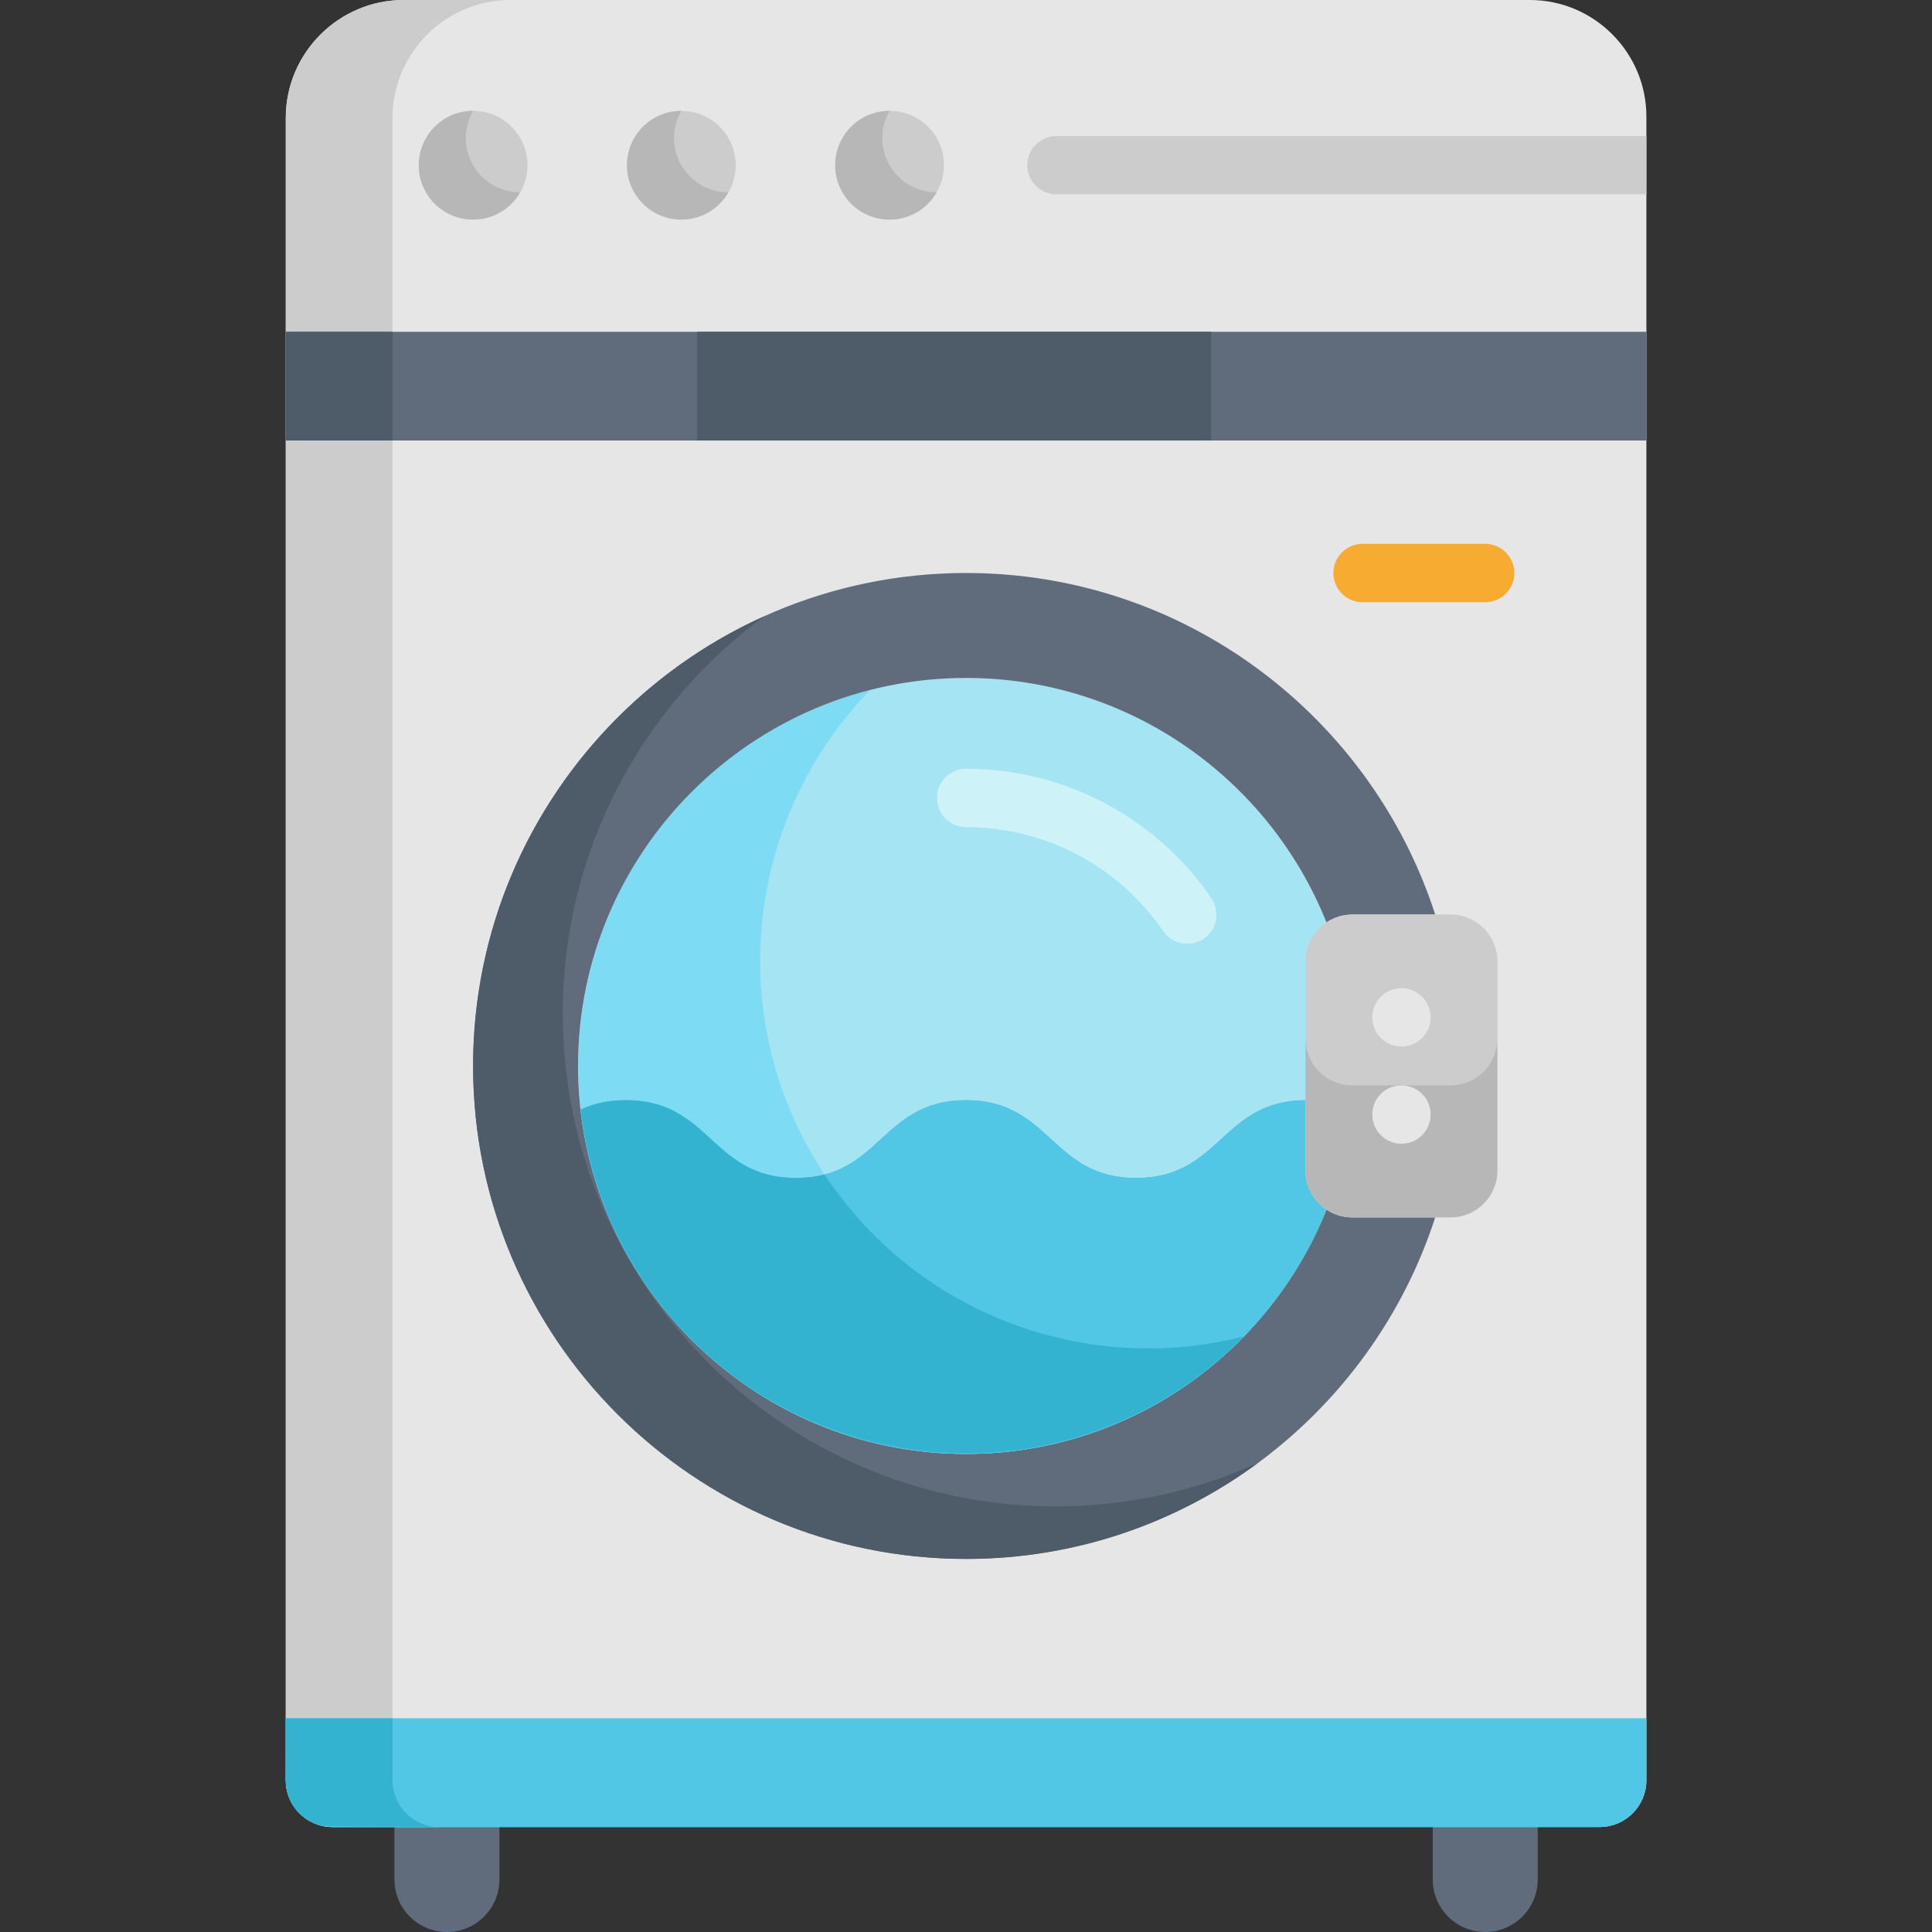 <?xml version="1.0" encoding="UTF-8"?>
<svg xmlns="http://www.w3.org/2000/svg" width="24" height="24" viewBox="0 0 24 24" fill="none">
  <rect x="0" y="0" width="24" height="24" fill="#333333" stroke="none"/>
  <path d="M4.9 23.348C4.9 23.708 5.192 24 5.552 24C5.912 24 6.204 23.708 6.204 23.348C6.204 23.175 6.204 22.679 6.204 22.503H4.9C4.9 22.689 4.9 23.162 4.9 23.348Z" fill="#606C7C"></path>
  <path d="M17.798 22.503V22.696V23.155V23.348C17.798 23.708 18.09 24 18.45 24C18.81 24 19.102 23.708 19.102 23.348V23.155C19.102 23.104 19.102 22.667 19.102 22.503H17.798Z" fill="#606C7C"></path>
  <path d="M19.006 0H5.014C4.208 0 3.55 0.659 3.55 1.464V2.439C3.55 3.314 3.55 22.919 3.55 22.117C3.55 22.435 3.81 22.696 4.129 22.696H19.873C20.191 22.696 20.452 22.435 20.452 22.117C20.452 21.027 20.452 3.563 20.452 2.495V1.447C20.452 0.651 19.801 0 19.006 0Z" fill="#E6E6E6"></path>
  <path d="M4.876 22.117C4.876 21.025 4.876 3.508 4.876 2.439V1.464C4.876 0.659 5.534 0 6.34 0H5.014C4.208 0 3.55 0.659 3.55 1.464V2.439C3.55 3.509 3.55 21.025 3.55 22.117C3.55 22.435 3.81 22.696 4.129 22.696H5.455C5.136 22.696 4.876 22.435 4.876 22.117Z" fill="#CCCCCC"></path>
  <path d="M12.001 18.054C14.661 18.054 16.817 15.898 16.817 13.238C16.817 10.578 14.661 8.422 12.001 8.422C9.341 8.422 7.185 10.578 7.185 13.238C7.185 15.898 9.341 18.054 12.001 18.054Z" fill="#A5E4F2"></path>
  <path d="M10.089 14.342C8.985 12.43 9.341 10.076 10.812 8.57C10.394 8.677 9.984 8.841 9.593 9.067C7.29 10.397 6.5 13.343 7.83 15.646C9.16 17.949 12.105 18.739 14.409 17.409C14.8 17.183 15.148 16.91 15.449 16.602C13.41 17.123 11.193 16.254 10.089 14.342Z" fill="#7DDBF4"></path>
  <path d="M3.55 21.345C3.55 21.545 3.55 21.924 3.55 22.117C3.55 22.435 3.81 22.696 4.129 22.696H19.873C20.191 22.696 20.452 22.435 20.452 22.117C20.452 21.922 20.452 21.543 20.452 21.345H3.55Z" fill="#51C6E5"></path>
  <path d="M5.455 22.696C5.136 22.696 4.876 22.435 4.876 22.117C4.876 21.922 4.876 21.543 4.876 21.345H3.55V21.683C3.582 21.944 3.437 22.347 3.806 22.597C3.865 22.637 3.919 22.659 3.972 22.674C4.022 22.688 4.083 22.688 5.455 22.696Z" fill="#34B3D1"></path>
  <path d="M20.452 4.122H3.55V5.472H20.452V4.122Z" fill="#606C7C"></path>
  <path d="M4.876 4.122H3.55V5.472H4.876V4.122Z" fill="#4E5B68"></path>
  <path d="M15.045 4.122H8.661V5.472H15.045V4.122Z" fill="#4E5B68"></path>
  <path d="M16.797 15.122C16.68 15.122 16.57 15.086 16.478 15.025C15.768 16.802 14.029 18.061 12.001 18.061C9.343 18.061 7.181 15.899 7.181 13.242C7.181 10.584 9.343 8.422 12.001 8.422C14.029 8.422 15.768 9.681 16.478 11.459C16.57 11.398 16.68 11.362 16.797 11.362H17.829C17.034 8.902 14.722 7.118 12.001 7.118C8.624 7.118 5.877 9.865 5.877 13.242C5.877 16.619 8.624 19.366 12.001 19.366C14.722 19.366 17.034 17.581 17.829 15.122L16.797 15.122Z" fill="#606C7C"></path>
  <path d="M13.115 18.713C9.738 18.713 6.991 15.966 6.991 12.59C6.991 10.568 7.976 8.772 9.492 7.656C7.363 8.616 5.877 10.759 5.877 13.242C5.877 16.618 8.624 19.365 12.001 19.365C13.357 19.365 14.612 18.922 15.628 18.172C14.861 18.519 14.01 18.713 13.115 18.713Z" fill="#4E5B68"></path>
  <path d="M14.749 11.724C14.634 11.724 14.521 11.669 14.45 11.567C13.896 10.758 12.98 10.275 12.001 10.275C11.801 10.275 11.639 10.112 11.639 9.912C11.639 9.712 11.801 9.55 12.001 9.55C13.219 9.55 14.358 10.151 15.048 11.157C15.161 11.322 15.119 11.548 14.954 11.661C14.891 11.704 14.82 11.724 14.749 11.724Z" fill="#CDF3F9"></path>
  <path d="M12.001 18.061C14.029 18.061 15.768 16.802 16.478 15.025C16.491 15.033 16.503 15.041 16.516 15.048C16.339 14.948 16.218 14.759 16.218 14.542V13.667C15.17 13.672 15.167 14.633 14.113 14.633C13.057 14.633 13.057 13.667 12 13.667C10.944 13.667 10.944 14.633 9.887 14.633C8.831 14.633 8.831 13.667 7.775 13.667C7.544 13.667 7.364 13.713 7.212 13.785C7.483 16.188 9.527 18.061 12.001 18.061Z" fill="#5FBBE0"></path>
  <path d="M12.001 18.061C14.029 18.061 15.768 16.802 16.478 15.025C16.491 15.033 16.503 15.041 16.516 15.048C16.339 14.948 16.218 14.759 16.218 14.542V13.667C15.17 13.672 15.167 14.633 14.113 14.633C13.057 14.633 13.057 13.667 12 13.667C10.944 13.667 10.944 14.633 9.887 14.633C8.831 14.633 8.831 13.667 7.775 13.667C7.544 13.667 7.364 13.713 7.212 13.785C7.483 16.188 9.527 18.061 12.001 18.061Z" fill="#51C6E5"></path>
  <path d="M10.243 14.59C10.139 14.617 10.022 14.633 9.888 14.633C8.831 14.633 8.831 13.667 7.775 13.667C7.546 13.667 7.366 13.712 7.215 13.784C7.288 14.421 7.489 15.055 7.83 15.646C9.16 17.949 12.105 18.738 14.409 17.409C14.8 17.183 15.148 16.91 15.449 16.602C13.5 17.099 11.39 16.328 10.243 14.59Z" fill="#34B3D1"></path>
  <path d="M18.45 7.481H16.926C16.726 7.481 16.564 7.318 16.564 7.118C16.564 6.918 16.726 6.756 16.926 6.756H18.45C18.65 6.756 18.812 6.918 18.812 7.118C18.812 7.318 18.65 7.481 18.45 7.481Z" fill="#F7AB31"></path>
  <path d="M5.878 2.728C6.25 2.728 6.553 2.425 6.553 2.052C6.553 1.679 6.25 1.377 5.878 1.377C5.505 1.377 5.202 1.679 5.202 2.052C5.202 2.425 5.505 2.728 5.878 2.728Z" fill="#CCCCCC"></path>
  <path d="M5.877 2.052C5.752 1.836 5.761 1.579 5.878 1.377C5.763 1.377 5.646 1.406 5.54 1.467C5.217 1.654 5.106 2.067 5.292 2.39C5.479 2.713 5.892 2.824 6.215 2.637C6.322 2.575 6.405 2.489 6.462 2.389C6.229 2.389 6.002 2.269 5.877 2.052Z" fill="#B7B7B7"></path>
  <path d="M20.452 1.69H13.123C12.923 1.69 12.761 1.852 12.761 2.052C12.761 2.252 12.923 2.414 13.123 2.414H20.452V1.69Z" fill="#CCCCCC"></path>
  <path d="M18.021 15.122H16.797C16.479 15.122 16.218 14.861 16.218 14.542V11.942C16.218 11.623 16.479 11.362 16.797 11.362H18.021C18.34 11.362 18.6 11.623 18.6 11.942V14.542C18.6 14.861 18.34 15.122 18.021 15.122Z" fill="#CCCCCC"></path>
  <path d="M18.021 15.122H16.797C16.479 15.122 16.218 14.861 16.218 14.542V11.942C16.218 11.623 16.479 11.362 16.797 11.362H18.021C18.34 11.362 18.6 11.623 18.6 11.942V14.542C18.6 14.861 18.34 15.122 18.021 15.122Z" fill="#CCCCCC"></path>
  <path d="M18.021 13.483H16.797C16.479 13.483 16.218 13.223 16.218 12.904V14.542C16.218 14.861 16.479 15.122 16.797 15.122H18.021C18.34 15.122 18.6 14.861 18.6 14.542V12.904C18.6 13.223 18.34 13.483 18.021 13.483Z" fill="#B7B7B7"></path>
  <path d="M17.41 13C17.21 13 17.047 12.838 17.047 12.638C17.047 12.438 17.209 12.276 17.409 12.276H17.41C17.61 12.276 17.772 12.438 17.772 12.638C17.772 12.838 17.61 13 17.41 13Z" fill="#E6E6E6"></path>
  <path d="M17.41 14.208C17.21 14.208 17.047 14.046 17.047 13.845C17.047 13.645 17.209 13.483 17.409 13.483H17.41C17.61 13.483 17.772 13.645 17.772 13.845C17.772 14.046 17.61 14.208 17.41 14.208Z" fill="#E6E6E6"></path>
  <path d="M8.464 2.728C8.837 2.728 9.139 2.425 9.139 2.052C9.139 1.679 8.837 1.377 8.464 1.377C8.091 1.377 7.789 1.679 7.789 2.052C7.789 2.425 8.091 2.728 8.464 2.728Z" fill="#CCCCCC"></path>
  <path d="M8.464 2.052C8.339 1.836 8.348 1.579 8.464 1.377C8.349 1.377 8.233 1.406 8.126 1.467C7.803 1.654 7.693 2.067 7.879 2.39C8.066 2.713 8.479 2.824 8.802 2.637C8.908 2.575 8.991 2.489 9.048 2.389C8.815 2.389 8.589 2.269 8.464 2.052Z" fill="#B7B7B7"></path>
  <path d="M11.051 2.728C11.424 2.728 11.726 2.425 11.726 2.052C11.726 1.679 11.424 1.377 11.051 1.377C10.678 1.377 10.375 1.679 10.375 2.052C10.375 2.425 10.678 2.728 11.051 2.728Z" fill="#CCCCCC"></path>
  <path d="M11.05 2.052C10.926 1.836 10.935 1.579 11.051 1.377C10.936 1.377 10.819 1.406 10.713 1.467C10.39 1.654 10.279 2.067 10.466 2.39C10.652 2.713 11.065 2.824 11.388 2.637C11.495 2.575 11.578 2.489 11.635 2.389C11.402 2.389 11.175 2.269 11.05 2.052Z" fill="#B7B7B7"></path>
</svg>
